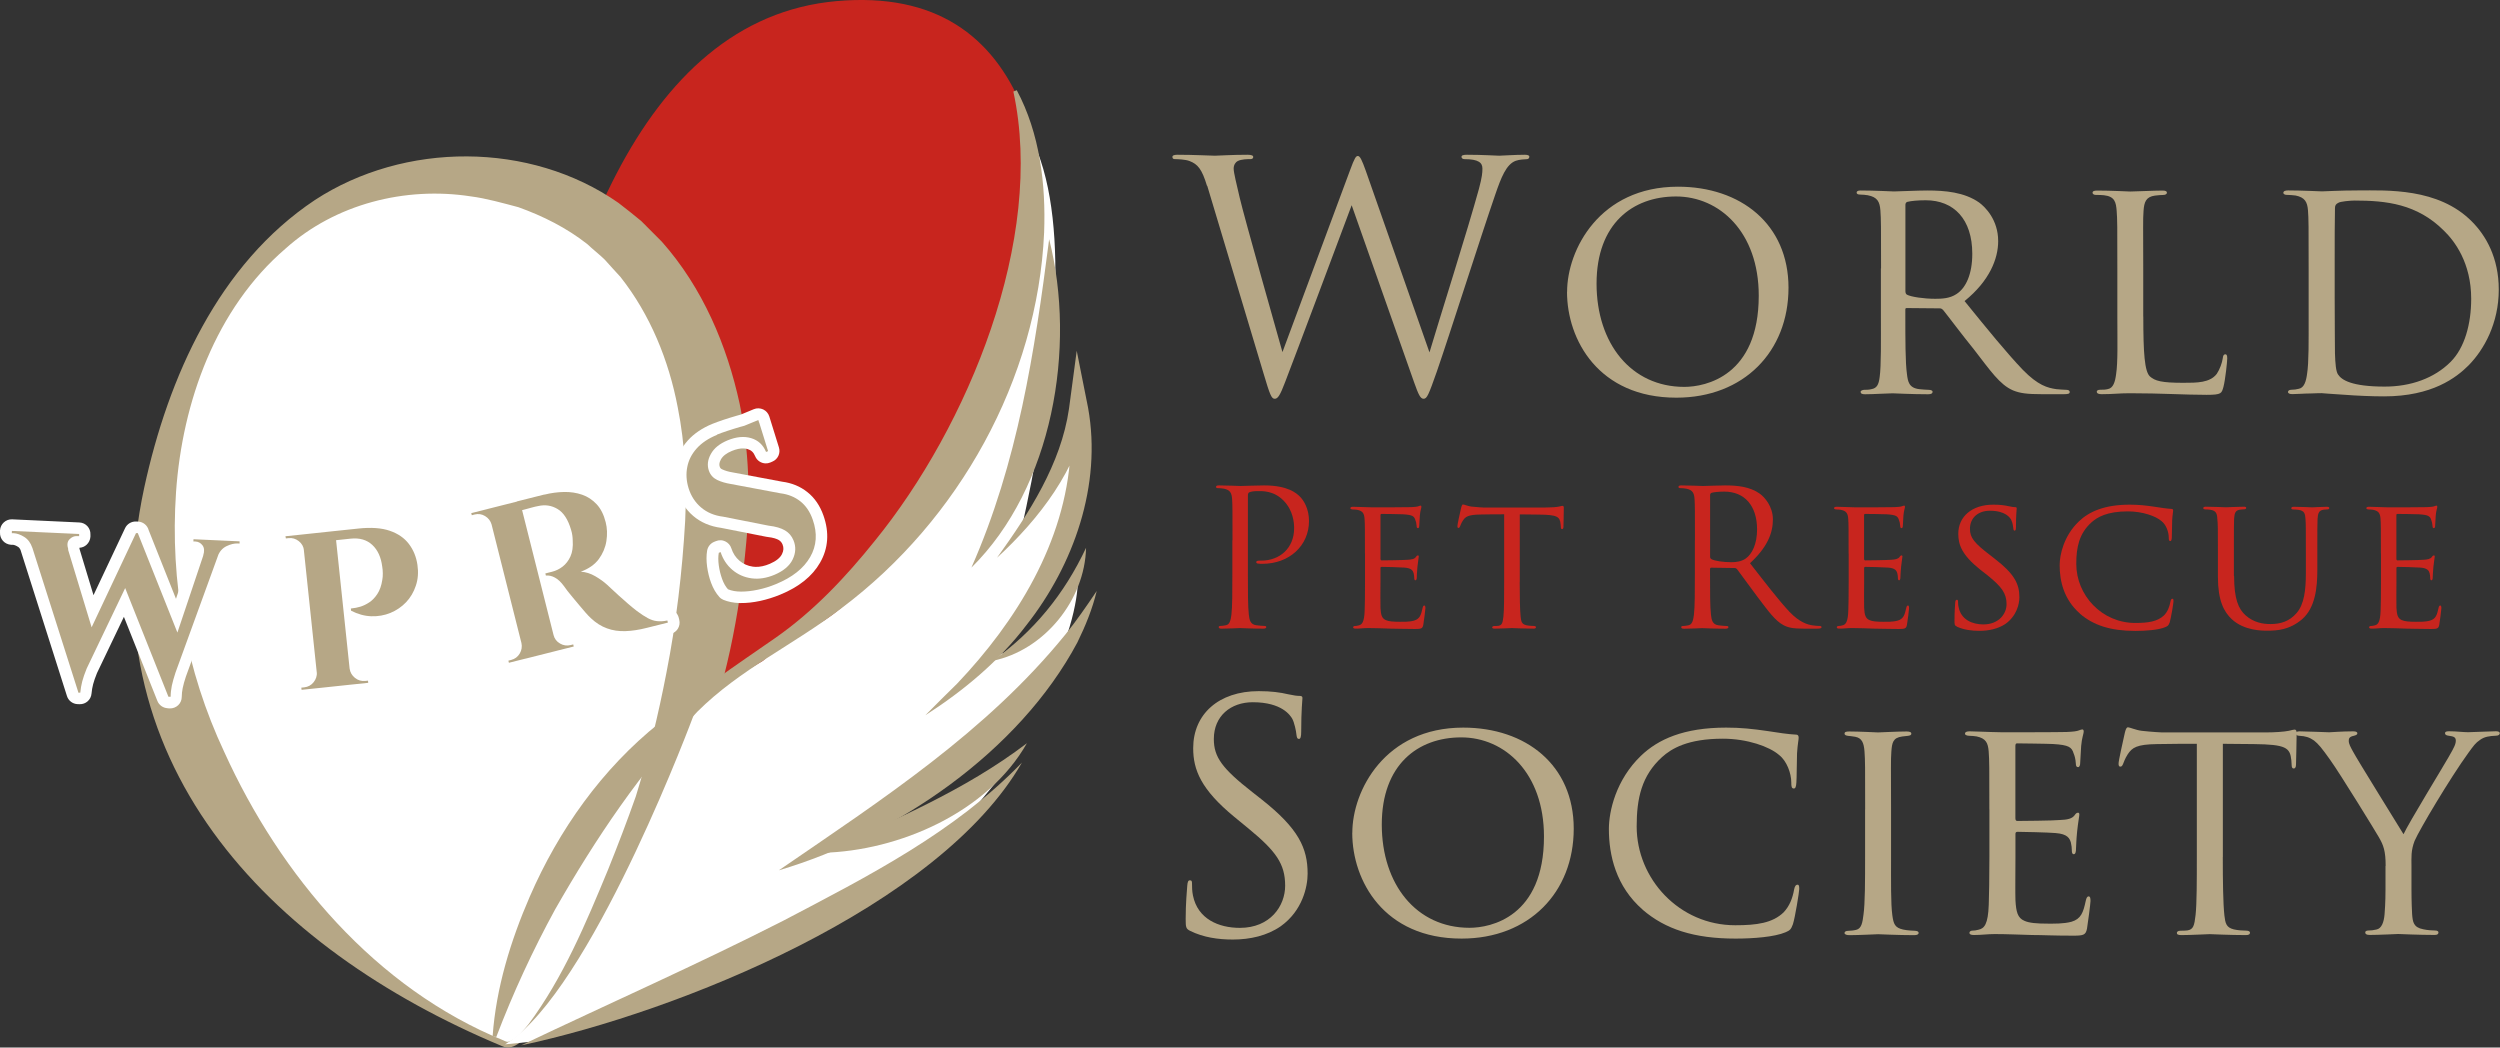 <?xml version="1.0" encoding="UTF-8"?>
<svg id="_レイヤー_2" data-name="レイヤー_2" xmlns="http://www.w3.org/2000/svg" viewBox="0 0 342.8 143.64">
  <rect x="0" y="0" width="342.8" height="143.64" fill="#333333" stroke="none"/>
  <defs>
    <style>
      .cls-1 {
        fill: #b6a786;
      }

      .cls-2 {
        fill: #fff;
      }

      .cls-3 {
        fill: #c8251e;
      }
    </style>
  </defs>
  <g id="_レイヤー_1-2" data-name="レイヤー_1">
    <g>
      <g>
        <path class="cls-3" d="M68.64,138.83S60.19,4.96,114.73.15c54.54-4.81,15.74,106.65,15.74,106.65l-61.83,32.03Z"/>
        <g>
          <path class="cls-2" d="M68.98,143.08c-20.96-8.71-38.56-26.27-45.2-47.98-8.99-29.41,6.06-76.32,43.99-70.55,23.09,3.51,31.77,26.43,30.46,47.17-.83,13.12-3.37,25.85-8.3,38.07-1.44,3.56-16.58,35.09-20.66,33.41-.1-.04-.19-.08-.29-.12Z"/>
          <path class="cls-1" d="M68.83,143.44c-32.21-13.45-57.08-39.28-49.05-76.59,3.29-15.13,10.17-30.62,23.41-39.43,12.25-7.99,29.47-8.07,41.6.39.8.59,2.41,1.9,3.14,2.5.56.58,2.24,2.23,2.83,2.84,5.59,6.31,8.92,14.2,10.66,22.21,1.27,6.24,1.51,12.77.9,19.1-.9,9.86-2.85,19.74-6.5,28.98-3.5,9.2-9.2,17.38-14.34,25.66-2.68,4.05-5.2,8.2-8.32,11.94-1.08,1.13-2.56,3.23-4.33,2.4h0ZM69.13,142.71l.28.11c.19.07.35.02.57-.06.99-.49,1.75-1.42,2.47-2.29,4.77-6.4,7.89-13.88,10.93-21.23,1.34-3.33,2.62-6.68,3.8-10.03,1.73-5.56,3.1-11.25,4.2-16.96,1.35-6.85,2.17-13.82,2.57-20.81.24-5.18,0-10.5-1.02-15.59-1.22-6.43-3.77-12.7-7.84-17.86-.45-.46-1.72-1.91-2.16-2.38-.56-.57-1.82-1.57-2.39-2.13-2.82-2.22-6.08-3.86-9.46-5.07-2.01-.53-4.44-1.22-6.51-1.48-8.99-1.39-18.6,1.03-25.43,7.17-9.57,8.22-14.14,21.05-15,33.36-.85,12.33,1.39,24.54,6.61,35.65,7.69,16.94,20.75,32.43,38.38,39.59h0Z"/>
        </g>
        <g>
          <path class="cls-2" d="M95.1,98.1s-12.98,35.01-24.43,44.11c-.47.38-.94.71-1.41.99l3.76-.38,38.98-16.69-6.21-5.48,26.24-18.68s19.97-59.41,9.8-82.19c0,0-.15,39.46-24.45,61.71-5.26,5.21-8.82,5.49-8.82,5.49l-3.94,3.63-7.59,4.4-1.94,3.09Z"/>
          <polygon class="cls-2" points="110.19 115.94 116.7 115.94 123.69 113.26 131.2 109.9 138.01 105.5 131.2 113.76 122 120.33 111.13 125.79 105.12 122.78 104.63 118.6 110.19 115.94"/>
          <path class="cls-2" d="M123.46,93.25l10.16-2.19,5.77-2.19,4.65-4.3,3.72-6.37s.56,3.51-1.88,10.1-17.85,16.46-17.85,16.46l-4.57-11.52Z"/>
          <polygon class="cls-2" points="135.16 77.83 140.1 72.43 144.73 65.29 147.72 61.14 144.73 77.28 138.01 87.41 133.2 90.26 135.16 77.83"/>
        </g>
        <g>
          <path class="cls-1" d="M67.55,142.08c.47-6.6,2.47-13.09,5.09-19.13,3.98-9.16,9.92-17.54,17.76-23.8,4.95-4.2,10.55-7.96,15.89-11.66,5.27-3.67,9.7-8.38,13.69-13.36,12.7-15.62,23.38-41.32,18.97-61.58,0,0,.47-.18.47-.18,3.16,5.91,4,12.88,3.75,19.52-.89,20.11-11.73,39.46-27.74,51.47-6.45,4.97-14.02,8.43-19.82,14.24-7.69,8.07-13.96,17.41-19.48,27.08-3.06,5.6-5.76,11.42-8.08,17.51l-.49-.09h0Z"/>
          <path class="cls-1" d="M143.86,32.8c3.76,14.84.49,34.02-10.66,45.03,6.35-14.38,8.67-29.54,10.66-45.03h0Z"/>
          <path class="cls-1" d="M136.71,76.48c4.4-6.13,8.77-12.85,9.87-20.43,0,0,1.06-7.95,1.06-7.95l1.56,7.83c1.91,10.59-1.97,21.55-8.46,29.79-3.77,4.97-8.64,9.01-13.86,12.36,1.44-1.48,2.91-2.9,4.35-4.33,8.16-8.58,14.83-19.41,15.55-31.48.1-1.87.1-3.95-.18-5.76,0,0,2.62-.11,2.62-.11-1.51,7.97-6.67,14.7-12.5,20.07h0Z"/>
          <path class="cls-1" d="M148.92,75.12c-.16,7.16-5.75,14.05-12.8,15.49,5.67-4.06,9.8-9.12,12.8-15.49h0Z"/>
          <path class="cls-1" d="M106.82,119.32c14.18-9.73,28.4-18.95,39.25-32.3,1.53-1.89,2.91-3.9,4.31-5.98-.58,2.44-1.54,4.78-2.65,7.05-8.03,15.05-24.8,26.45-40.91,31.24h0Z"/>
          <path class="cls-1" d="M112.72,116.94c9.77-4.47,19.48-8.48,28.09-15.03-5.37,9.46-17.51,14.78-28.09,15.03h0Z"/>
          <path class="cls-1" d="M71.46,143.34c12.01-5.73,24.11-11.06,35.92-17.08,11.62-6.09,23.55-12.15,32.75-21.7-11.36,19.8-47,34.17-68.67,38.78h0Z"/>
        </g>
      </g>
      <g>
        <path class="cls-3" d="M169,74.1c0-4.05,0-4.78-.05-5.61-.05-.88-.26-1.3-1.12-1.48-.21-.05-.65-.08-.88-.08-.1,0-.21-.05-.21-.16,0-.16.13-.21.42-.21,1.17,0,2.73.08,2.93.08.57,0,2.08-.08,3.27-.08,3.25,0,4.42,1.09,4.83,1.48.57.54,1.3,1.71,1.3,3.4,0,3.38-2.7,5.87-6.39,5.87-.13,0-.42,0-.55-.03-.13,0-.29-.05-.29-.18,0-.21.16-.23.7-.23,2.52,0,4.49-1.71,4.49-4.44,0-.65-.08-2.39-1.45-3.79s-2.96-1.3-3.56-1.3c-.44,0-.88.05-1.12.16-.16.05-.21.23-.21.49v10.67c0,2.49,0,4.54.13,5.64.08.75.23,1.32,1.01,1.43.36.05.94.1,1.17.1.16,0,.21.08.21.16,0,.13-.13.21-.42.21-1.43,0-3.06-.08-3.19-.08-.08,0-1.71.08-2.49.08-.29,0-.42-.05-.42-.21,0-.08.05-.16.21-.16.23,0,.55-.05.78-.1.52-.1.65-.68.75-1.43.13-1.09.13-3.14.13-5.64v-4.57Z"/>
        <path class="cls-3" d="M187.16,75.89c0-3.4,0-4.03-.05-4.73-.05-.73-.23-1.09-.99-1.25-.16-.03-.42-.05-.62-.05-.18,0-.34-.08-.34-.16,0-.16.13-.21.39-.21.52,0,1.22.05,2.68.08.13,0,4.75,0,5.27-.03.52-.03.81-.05,1.01-.13.16-.05.18-.08.29-.08.05,0,.1.05.1.18,0,.16-.16.52-.21,1.17-.03.44-.05.86-.08,1.35,0,.23-.05.39-.18.39s-.18-.1-.18-.29c-.03-.39-.1-.65-.18-.83-.16-.52-.39-.7-1.69-.78-.34-.03-2.91-.05-2.96-.05-.08,0-.13.05-.13.21v5.9c0,.16.03.26.16.26.31,0,2.96-.03,3.51-.08.6-.03.99-.1,1.19-.39.1-.16.18-.21.29-.21.05,0,.1.03.1.16s-.1.62-.18,1.38c-.08.73-.08,1.25-.1,1.58-.03.21-.08.29-.18.29-.13,0-.16-.16-.16-.34,0-.16-.03-.42-.08-.62-.1-.34-.26-.7-1.25-.78-.6-.05-2.7-.1-3.12-.1-.16,0-.18.08-.18.18v1.9c0,.81-.03,3.09,0,3.53.05.96.18,1.45.73,1.69.39.18,1.01.23,1.9.23.49,0,1.32.03,1.97-.16.78-.23.96-.75,1.17-1.71.05-.26.13-.36.23-.36.16,0,.16.23.16.39,0,.18-.21,1.82-.29,2.26-.1.52-.29.57-1.14.57-1.71,0-2.44-.05-3.35-.05-.91-.03-2.1-.08-3.06-.08-.6,0-1.09.08-1.71.08-.23,0-.36-.05-.36-.18,0-.1.1-.18.23-.18.16,0,.34-.03.52-.08.47-.1.78-.44.83-2.05.03-.88.05-1.95.05-3.92v-3.9Z"/>
        <path class="cls-3" d="M208.38,79.79c0,2,.03,3.84.13,4.8.08.62.13.99.78,1.14.31.08.81.1,1.01.1s.31.08.31.16c0,.13-.08.21-.34.21-1.32,0-2.86-.08-2.96-.08s-1.64.08-2.31.08c-.29,0-.39-.05-.39-.18,0-.08.08-.18.29-.18s.36,0,.57-.03c.49-.08.57-.39.68-1.27.1-.94.1-2.81.1-4.75v-9.27c-.86,0-2.23,0-3.27.03-1.66.03-2.03.29-2.39.83-.23.36-.34.67-.39.8-.08.18-.13.21-.23.21s-.13-.1-.13-.23c-.03-.16.36-1.87.52-2.57.08-.31.16-.42.23-.42.18,0,.68.23,1.14.29.91.1,1.64.13,1.66.13h8.52c.73,0,1.51-.05,1.87-.13.34-.08.42-.1.49-.1.1,0,.16.13.16.23,0,.73-.05,2.44-.05,2.65,0,.23-.1.31-.18.31-.13,0-.18-.1-.18-.31,0-.08,0-.1-.03-.36-.1-1.04-.44-1.3-3.06-1.32-.99,0-1.79-.03-2.54-.03v9.27Z"/>
        <path class="cls-3" d="M232.41,74.1c0-4.05,0-4.78-.05-5.61-.05-.88-.26-1.3-1.12-1.48-.21-.05-.65-.08-.88-.08-.1,0-.21-.05-.21-.16,0-.16.13-.21.42-.21,1.17,0,2.8.08,2.93.08.29,0,2.26-.08,3.06-.08,1.64,0,3.38.16,4.75,1.14.65.47,1.79,1.74,1.79,3.53,0,1.92-.8,3.84-3.14,6,2.13,2.73,3.9,5.04,5.4,6.65,1.4,1.48,2.52,1.77,3.17,1.87.49.08.86.08,1.01.08.13,0,.23.08.23.16,0,.16-.16.21-.62.21h-1.84c-1.45,0-2.1-.13-2.78-.49-1.12-.6-2.03-1.87-3.51-3.82-1.09-1.43-2.31-3.17-2.83-3.84-.1-.1-.18-.16-.34-.16l-3.19-.05c-.13,0-.18.08-.18.21v.62c0,2.49,0,4.54.13,5.64.08.75.23,1.32,1.01,1.43.36.05.94.1,1.17.1.16,0,.21.08.21.16,0,.13-.13.21-.42.21-1.43,0-3.06-.08-3.19-.08-.03,0-1.66.08-2.44.08-.29,0-.42-.05-.42-.21,0-.08.05-.16.21-.16.23,0,.54-.05.78-.1.52-.1.65-.68.75-1.43.13-1.09.13-3.14.13-5.64v-4.57ZM234.49,76.36c0,.13.05.23.18.31.39.23,1.58.42,2.73.42.62,0,1.35-.08,1.95-.49.91-.62,1.58-2.03,1.58-4,0-3.25-1.71-5.19-4.49-5.19-.78,0-1.48.08-1.74.16-.13.05-.21.16-.21.31v8.49Z"/>
        <path class="cls-3" d="M253.48,75.89c0-3.4,0-4.03-.05-4.73-.05-.73-.23-1.09-.99-1.25-.16-.03-.42-.05-.62-.05-.18,0-.34-.08-.34-.16,0-.16.13-.21.39-.21.52,0,1.22.05,2.67.08.13,0,4.75,0,5.27-.03.52-.03.8-.05,1.01-.13.16-.05.18-.08.29-.08.05,0,.1.05.1.18,0,.16-.16.52-.21,1.17-.03.44-.05.86-.08,1.35,0,.23-.05.39-.18.39s-.18-.1-.18-.29c-.03-.39-.1-.65-.18-.83-.16-.52-.39-.7-1.69-.78-.34-.03-2.91-.05-2.96-.05-.08,0-.13.05-.13.21v5.9c0,.16.03.26.16.26.31,0,2.96-.03,3.51-.08.6-.03.99-.1,1.2-.39.1-.16.18-.21.29-.21.05,0,.1.03.1.16s-.1.62-.18,1.38c-.08.73-.08,1.25-.1,1.58-.03.21-.08.29-.18.29-.13,0-.16-.16-.16-.34,0-.16-.03-.42-.08-.62-.1-.34-.26-.7-1.25-.78-.6-.05-2.7-.1-3.12-.1-.16,0-.18.08-.18.18v1.9c0,.81-.03,3.09,0,3.53.05.96.18,1.45.73,1.69.39.18,1.01.23,1.9.23.49,0,1.32.03,1.97-.16.78-.23.96-.75,1.17-1.71.05-.26.13-.36.23-.36.16,0,.16.23.16.39,0,.18-.21,1.82-.29,2.26-.1.52-.29.57-1.14.57-1.71,0-2.44-.05-3.35-.05-.91-.03-2.1-.08-3.06-.08-.6,0-1.09.08-1.71.08-.23,0-.36-.05-.36-.18,0-.1.1-.18.23-.18.16,0,.34-.03.52-.08.47-.1.78-.44.83-2.05.03-.88.05-1.95.05-3.92v-3.9Z"/>
        <path class="cls-3" d="M268.34,85.92c-.34-.16-.34-.26-.34-.88,0-1.19.08-2.08.1-2.44.03-.23.08-.36.21-.36s.18.08.18.26c0,.16,0,.47.08.78.34,1.69,1.87,2.34,3.38,2.34,2.16,0,3.19-1.48,3.19-2.78,0-1.48-.68-2.39-2.57-3.92l-1.04-.81c-2.49-2-3.01-3.38-3.01-4.91,0-2.39,1.9-4,4.8-4,.91,0,1.53.08,2.1.21.49.1.7.13.88.13s.23.05.23.16-.1,1.01-.1,2.52c0,.39-.05.54-.18.54s-.16-.1-.18-.29c-.03-.23-.08-.78-.31-1.22-.13-.23-.73-1.22-2.91-1.22-1.56,0-2.73.93-2.73,2.49,0,1.22.62,1.97,2.78,3.61l.6.47c2.7,2.08,3.4,3.45,3.4,5.3,0,.94-.39,2.6-1.97,3.69-1.01.65-2.26.91-3.51.91-1.09,0-2.1-.13-3.09-.57Z"/>
        <path class="cls-3" d="M285.2,84.13c-2.21-1.92-2.78-4.47-2.78-6.62,0-1.45.57-4.03,2.62-6,1.4-1.35,3.51-2.31,6.99-2.31,1.2,0,2.16.1,3.43.29.83.13,1.66.26,2.29.29.21,0,.23.13.23.26,0,.21-.08.44-.13,1.27-.03.73-.03,2.08-.05,2.39-.03.36-.08.49-.21.49-.18,0-.21-.16-.21-.49,0-.75-.36-1.77-1.01-2.26-.78-.68-2.6-1.32-4.6-1.32-2.88,0-4.21.81-4.99,1.51-1.69,1.53-2.08,3.4-2.08,5.69,0,4.31,3.51,8.1,8.08,8.1,1.77,0,3.06-.18,3.97-1.06.47-.49.73-1.14.86-1.87.05-.26.13-.39.29-.39.13,0,.13.18.13.36,0,.21-.34,2.31-.52,2.88-.16.42-.23.49-.6.65-.91.39-2.65.52-4.1.52-3.43,0-5.77-.78-7.61-2.36Z"/>
        <path class="cls-3" d="M306.34,78.98c0,3.17.6,4.52,1.58,5.4,1.12.99,2.36,1.19,3.43,1.19,1.35,0,2.57-.36,3.56-1.51,1.04-1.19,1.27-3.17,1.27-5.43v-2.75c0-3.4,0-4-.05-4.7-.05-.75-.13-1.14-.96-1.27-.18-.03-.49-.05-.73-.05-.16,0-.26-.08-.26-.16,0-.16.13-.21.36-.21,1.12,0,2.42.08,2.52.08.13,0,1.25-.08,1.97-.08.26,0,.36.05.36.18,0,.1-.1.18-.26.18s-.21,0-.47.03c-.73.08-.83.55-.88,1.3-.03.7-.03,1.3-.03,4.7v2.31c0,2.34-.26,5.14-2.1,6.73-1.69,1.43-3.35,1.56-4.75,1.56-.73,0-3.17,0-4.86-1.56-1.12-1.04-1.92-2.6-1.92-5.82v-3.22c0-3.43,0-4.03-.08-4.73-.03-.7-.16-1.14-.96-1.25-.16-.03-.47-.05-.68-.05-.18,0-.29-.08-.29-.16,0-.16.1-.21.39-.21,1.12,0,2.52.08,2.7.08.21,0,1.74-.08,2.44-.08.29,0,.36.05.36.18s-.18.18-.31.18c-.16,0-.36.03-.57.05-.62.08-.73.52-.78,1.25-.03.7-.03,1.3-.03,4.73v3.09Z"/>
        <path class="cls-3" d="M326.47,75.89c0-3.4,0-4.03-.05-4.73-.05-.73-.23-1.09-.99-1.25-.16-.03-.42-.05-.62-.05-.18,0-.34-.08-.34-.16,0-.16.13-.21.39-.21.52,0,1.22.05,2.67.08.13,0,4.75,0,5.27-.03.52-.03.8-.05,1.01-.13.16-.05.18-.08.29-.08.05,0,.1.05.1.18,0,.16-.16.52-.21,1.17-.03.44-.05.86-.08,1.35,0,.23-.05.39-.18.39s-.18-.1-.18-.29c-.03-.39-.1-.65-.18-.83-.16-.52-.39-.7-1.69-.78-.34-.03-2.91-.05-2.96-.05-.08,0-.13.05-.13.21v5.9c0,.16.03.26.16.26.31,0,2.96-.03,3.51-.08.6-.03.99-.1,1.2-.39.1-.16.18-.21.29-.21.05,0,.1.03.1.16s-.1.62-.18,1.38c-.08.73-.08,1.25-.1,1.58-.03.21-.08.29-.18.29-.13,0-.16-.16-.16-.34,0-.16-.03-.42-.08-.62-.1-.34-.26-.7-1.25-.78-.6-.05-2.7-.1-3.12-.1-.16,0-.18.08-.18.18v1.9c0,.81-.03,3.09,0,3.53.05.96.18,1.45.73,1.69.39.18,1.01.23,1.9.23.49,0,1.32.03,1.97-.16.78-.23.96-.75,1.17-1.71.05-.26.13-.36.23-.36.16,0,.16.23.16.39,0,.18-.21,1.82-.29,2.26-.1.52-.29.57-1.14.57-1.71,0-2.44-.05-3.35-.05-.91-.03-2.1-.08-3.06-.08-.6,0-1.09.08-1.71.08-.23,0-.36-.05-.36-.18,0-.1.1-.18.23-.18.16,0,.34-.03.52-.08.47-.1.78-.44.83-2.05.03-.88.05-1.95.05-3.92v-3.9Z"/>
      </g>
      <g>
        <path class="cls-1" d="M165.5,25.47c-.7-2.3-1.26-2.95-2.39-3.39-.56-.22-1.65-.26-1.96-.26-.22,0-.39-.04-.39-.3,0-.22.26-.3.7-.3,2.26,0,4.65.13,5.13.13.39,0,2.3-.13,4.47-.13.61,0,.78.13.78.3,0,.26-.22.3-.43.3-.35,0-1.17,0-1.69.26-.26.13-.56.48-.56,1.04s.39,2.09.83,4c.65,2.78,5.17,18.72,5.86,21.16l9.25-24.89c.65-1.78.83-2,1.09-2,.3,0,.56.56,1.09,2.04l8.73,24.89c1.26-4.26,5.26-16.86,6.78-22.42.43-1.61.48-2.22.48-2.78,0-.78-.48-1.3-2.48-1.3-.22,0-.39-.13-.39-.3,0-.22.22-.3.74-.3,2.22,0,4.04.13,4.43.13.3,0,2.17-.13,3.52-.13.39,0,.61.09.61.26,0,.22-.13.35-.39.35-.17,0-1,.04-1.48.22-1.3.48-2,2.3-2.82,4.69-1.91,5.52-6.3,19.33-7.99,24.2-1.13,3.21-1.35,3.74-1.82,3.74-.43,0-.7-.56-1.3-2.26l-8.56-24.28c-1.61,4.3-7.56,20.2-9.12,24.24-.69,1.82-1,2.3-1.43,2.3s-.65-.48-1.52-3.43l-7.73-25.76Z"/>
        <path class="cls-1" d="M214.88,40.02c0-5.78,4.47-14.42,15.2-14.42,8.6,0,15.16,5.13,15.16,13.86s-6.12,15.07-15.38,15.07c-10.64,0-14.99-7.91-14.99-14.51ZM241.16,40.54c0-8.73-5.39-13.6-11.34-13.6s-10.9,3.74-10.9,11.95,4.74,14.16,12.03,14.16c2.91,0,10.21-1.48,10.21-12.51Z"/>
        <path class="cls-1" d="M257.93,36.8c0-5.73,0-6.78-.09-7.95s-.39-1.82-1.74-2.08c-.26-.04-.7-.09-1.04-.09-.3,0-.48-.09-.48-.26s.13-.3.52-.3c1.87,0,4.52.13,4.6.13.39,0,3.35-.13,4.56-.13,2.43,0,5.08.22,7.12,1.65.83.61,2.61,2.35,2.61,5.3,0,2.39-1.17,5.43-4.61,8.21,3.17,3.91,5.78,7.12,7.99,9.43,2.08,2.13,3.39,2.48,4.6,2.65.3.04,1.22.09,1.35.09.35,0,.48.13.48.3,0,.22-.17.3-.78.3h-3.04c-2.04,0-3-.13-3.95-.52-1.83-.78-3.13-2.74-5.39-5.65-1.69-2.08-3.43-4.43-4.17-5.34-.17-.17-.26-.26-.52-.26l-4.47-.04c-.17,0-.22.04-.22.22v.61c0,3.48,0,6.65.22,8.21.13,1.04.26,1.91,1.69,2.08.43.04.91.09,1.26.09.39,0,.57.13.57.26,0,.22-.17.35-.61.35-2.26,0-4.69-.13-4.87-.13-.69,0-2.61.13-3.78.13-.43,0-.61-.09-.61-.35,0-.13.26-.26.52-.26.3,0,.61,0,.96-.09.74-.13,1-.61,1.13-1.65.22-1.56.17-5.13.17-8.38v-6.52ZM261.27,39.89c0,.22.04.43.22.52.57.3,2.3.56,3.87.56.91,0,2-.04,2.91-.65,1.3-.83,2.17-2.74,2.17-5.52,0-4.74-2.52-7.34-6.39-7.34-1.09,0-2,.09-2.52.22-.13.04-.26.17-.26.39v11.82Z"/>
        <path class="cls-1" d="M293.89,43.41c0,5,.17,7.52.91,8.21.7.61,1.56.87,4.56.87,1.91,0,3.65,0,4.6-1.22.43-.65.74-1.52.83-2.17.04-.35.13-.52.35-.52.17,0,.26.13.26.56s-.26,2.91-.52,3.91c-.26.87-.22,1.09-2.3,1.09-2.95,0-6.21-.22-10.56-.22-1.43,0-2.3.13-3.82.13-.43,0-.69-.09-.69-.35,0-.13.13-.26.48-.26s.7,0,1.04-.09c.74-.13,1-1,1.13-2.04.26-1.65.17-4.65.17-7.99v-6.52c0-5.73,0-6.69-.09-7.86-.09-1.22-.26-2-1.74-2.17-.26-.04-.74-.04-1.09-.04-.3,0-.48-.13-.48-.3,0-.22.22-.3.65-.3,1.82,0,4.43.13,4.52.13.61,0,3.26-.13,4.47-.13.43,0,.56.13.56.3s-.22.3-.48.3c-.3,0-.74.04-1.17.09-1.22.17-1.48.87-1.56,2.13-.09,1.17-.04,2.13-.04,7.86v6.6Z"/>
        <path class="cls-1" d="M316.56,36.8c0-5.73,0-6.82-.09-7.95-.09-1.17-.43-1.78-1.69-2.04-.26-.04-.91-.09-1.26-.09-.22,0-.43-.13-.43-.26,0-.26.26-.35.65-.35,1.78,0,4.52.13,4.65.13.3,0,2.56-.13,5-.13,3.82,0,10.95-.39,15.55,4.26,1.91,1.91,3.69,4.95,3.69,9.34,0,4.6-2,8.21-4.13,10.38-1.69,1.69-5,4.26-11.6,4.26-1.65,0-3.78-.09-5.43-.22-1.65-.09-3-.22-3.13-.22-.09,0-.65,0-1.48.04-.83,0-1.87.09-2.52.09-.39,0-.61-.09-.61-.3,0-.13.13-.3.48-.3s.65-.04,1-.13c.74-.13,1-1.04,1.13-2,.26-1.61.22-4.56.22-8.08v-6.43ZM320.13,40.5c0,3.91.04,7.3.04,7.95.04,1.35.13,2.52.43,2.91.48.74,1.87,1.65,6.39,1.65,3.56,0,6.78-1.13,9.04-3.39,1.91-1.91,2.82-5.17,2.82-8.65,0-4.91-2.26-7.91-3.74-9.34-3.69-3.69-7.95-4.13-12.25-4.13-.61,0-1.95.13-2.21.3-.35.17-.48.35-.48.74-.04,1.26-.04,4.95-.04,7.56v4.39Z"/>
      </g>
      <g>
        <path class="cls-1" d="M163.23,127.66c-.61-.3-.65-.48-.65-1.65,0-2.17.17-3.91.22-4.6.04-.48.13-.7.35-.7.26,0,.3.13.3.48,0,.39,0,1,.13,1.61.65,3.21,3.52,4.43,6.43,4.43,4.17,0,6.21-3,6.21-5.78,0-3-1.26-4.74-5-7.82l-1.96-1.61c-4.6-3.78-5.65-6.47-5.65-9.43,0-4.65,3.48-7.82,8.99-7.82,1.69,0,2.95.17,4.04.43.83.17,1.17.22,1.52.22s.43.09.43.3-.17,1.65-.17,4.6c0,.69-.09,1-.3,1-.26,0-.3-.22-.35-.56-.04-.52-.3-1.69-.56-2.17-.26-.48-1.43-2.3-5.43-2.3-3,0-5.34,1.87-5.34,5.04,0,2.48,1.13,4.04,5.3,7.3l1.22.96c5.13,4.04,6.34,6.73,6.34,10.21,0,1.78-.7,5.08-3.69,7.21-1.87,1.3-4.21,1.82-6.56,1.82-2.04,0-4.04-.3-5.82-1.17Z"/>
        <path class="cls-1" d="M185.43,114.19c0-5.78,4.47-14.42,15.2-14.42,8.6,0,15.16,5.13,15.16,13.86s-6.12,15.07-15.38,15.07c-10.64,0-14.99-7.91-14.99-14.51ZM211.71,114.71c0-8.73-5.39-13.6-11.34-13.6s-10.9,3.74-10.9,11.95,4.74,14.16,12.03,14.16c2.91,0,10.21-1.48,10.21-12.51Z"/>
        <path class="cls-1" d="M225.26,124.75c-3.69-3.21-4.65-7.47-4.65-11.08,0-2.43.96-6.73,4.39-10.03,2.35-2.26,5.86-3.87,11.69-3.87,2,0,3.61.17,5.73.48,1.39.22,2.78.43,3.82.48.35,0,.39.22.39.43,0,.35-.13.74-.22,2.13-.04,1.22-.04,3.48-.09,4-.04.61-.13.83-.35.83-.3,0-.35-.26-.35-.83,0-1.26-.61-2.95-1.69-3.78-1.3-1.13-4.34-2.22-7.69-2.22-4.82,0-7.04,1.35-8.34,2.52-2.82,2.56-3.48,5.69-3.48,9.51,0,7.21,5.86,13.55,13.51,13.55,2.95,0,5.13-.3,6.65-1.78.78-.83,1.22-1.91,1.43-3.13.09-.43.22-.65.48-.65.22,0,.22.3.22.61,0,.35-.56,3.87-.87,4.82-.26.69-.39.83-1,1.09-1.52.65-4.43.87-6.86.87-5.73,0-9.64-1.3-12.73-3.95Z"/>
        <path class="cls-1" d="M255.75,110.98c0-5.73,0-6.78-.09-7.95s-.35-1.82-1.26-2c-.43-.09-.74-.09-1-.13-.3-.04-.48-.13-.48-.3,0-.22.17-.3.65-.3,1.35,0,3.82.13,3.95.13.17,0,2.69-.13,3.91-.13.43,0,.65.09.65.3,0,.17-.13.26-.48.3-.26.04-.48.04-.78.09-1.26.17-1.39.83-1.48,2.09-.09,1.17-.04,2.17-.04,7.91v6.52c0,3.34-.04,6.39.17,7.95.17,1.26.35,1.74,1.48,2,.57.13,1.48.17,1.65.17.39.04.48.13.48.3s-.17.3-.61.3c-2.22,0-4.74-.13-4.95-.13-.13,0-2.69.13-3.91.13-.39,0-.69-.09-.69-.3,0-.17.17-.3.56-.3.22,0,.7-.04,1.04-.13.74-.17.87-1.04,1-2.08.22-1.56.22-4.65.22-7.91v-6.52Z"/>
        <path class="cls-1" d="M272.78,110.98c0-5.69,0-6.73-.09-7.91-.09-1.22-.39-1.82-1.65-2.09-.26-.04-.7-.09-1.04-.09-.3,0-.56-.13-.56-.26,0-.26.22-.35.65-.35.87,0,2.04.09,4.47.13.22,0,7.95,0,8.82-.04.87-.04,1.35-.09,1.69-.22.26-.09.3-.13.48-.13.09,0,.17.09.17.3,0,.26-.26.87-.35,1.96-.04.74-.09,1.43-.13,2.26,0,.39-.09.65-.3.65s-.3-.17-.3-.48c-.04-.65-.17-1.09-.3-1.39-.26-.87-.65-1.17-2.82-1.3-.56-.04-4.87-.09-4.95-.09-.13,0-.22.09-.22.35v9.86c0,.26.04.43.26.43.52,0,4.95-.04,5.86-.13,1-.04,1.65-.17,2-.65.17-.26.3-.35.48-.35.09,0,.17.04.17.26s-.17,1.04-.3,2.3c-.13,1.22-.13,2.09-.17,2.65-.04.35-.13.48-.3.48-.22,0-.26-.26-.26-.56,0-.26-.04-.69-.13-1.04-.17-.56-.43-1.17-2.09-1.3-1-.09-4.52-.17-5.21-.17-.26,0-.3.13-.3.3v3.17c0,1.35-.04,5.17,0,5.91.09,1.61.3,2.43,1.22,2.82.65.3,1.69.39,3.17.39.83,0,2.21.04,3.3-.26,1.3-.39,1.61-1.26,1.95-2.87.09-.43.22-.61.39-.61.26,0,.26.39.26.65,0,.3-.35,3.04-.48,3.78-.17.87-.48.96-1.91.96-2.87,0-4.08-.09-5.6-.09-1.52-.04-3.52-.13-5.13-.13-1,0-1.82.13-2.87.13-.39,0-.61-.09-.61-.3,0-.17.17-.3.39-.3.26,0,.56-.04.87-.13.78-.17,1.3-.74,1.39-3.43.04-1.48.09-3.26.09-6.56v-6.52Z"/>
        <path class="cls-1" d="M304.79,117.49c0,3.34.04,6.43.22,8.04.13,1.04.22,1.65,1.3,1.91.52.13,1.35.17,1.69.17s.52.13.52.26c0,.22-.13.35-.56.35-2.22,0-4.78-.13-4.95-.13s-2.74.13-3.87.13c-.48,0-.65-.09-.65-.3,0-.13.13-.3.48-.3s.61,0,.96-.04c.83-.13.96-.65,1.13-2.13.17-1.56.17-4.69.17-7.95v-15.51c-1.43,0-3.74,0-5.47.04-2.78.04-3.39.48-4,1.39-.39.61-.56,1.13-.65,1.35-.13.3-.22.35-.39.35s-.22-.17-.22-.39c-.04-.26.61-3.13.87-4.3.13-.52.26-.7.39-.7.3,0,1.13.39,1.91.48,1.52.17,2.74.22,2.78.22h14.25c1.22,0,2.52-.09,3.13-.22.57-.13.7-.17.83-.17.17,0,.26.22.26.39,0,1.22-.09,4.08-.09,4.43,0,.39-.17.52-.3.52-.22,0-.3-.17-.3-.52,0-.13,0-.17-.04-.61-.17-1.74-.74-2.17-5.13-2.22-1.65,0-3-.04-4.26-.04v15.51Z"/>
        <path class="cls-1" d="M327.12,118.75c0-2.09-.3-2.87-.96-4-.26-.48-5.3-8.69-6.65-10.56-1.17-1.65-1.61-2.17-2.21-2.65-.61-.43-1.17-.61-2.04-.65-.26,0-.48-.13-.48-.35,0-.13.17-.26.52-.26.7,0,4,.13,4.08.13.26,0,1.69-.13,3.3-.13.43,0,.56.13.56.26,0,.17-.13.26-.48.35-.61.13-.7.35-.7.69,0,.43.26.87.56,1.43.56,1.09,6.3,10.3,6.95,11.38.69-1.52,5.56-9.47,6.17-10.56.83-1.43,1-1.82,1-2.3,0-.56-.52-.56-1-.65-.35-.04-.48-.17-.48-.35,0-.13.09-.26.52-.26,1.04,0,1.96.13,2.65.13.57,0,3.08-.13,3.82-.13.39,0,.52.13.52.26,0,.22-.22.35-.52.35-.91.04-1.56.13-2.17.56-.65.43-.91.83-1.61,1.78-2.52,3.48-6.73,10.56-7.38,12.08-.52,1.35-.43,2.3-.43,3.43v3.17c0,.3,0,1.91.09,3.48.09,1.04.17,1.78,1.52,2.04.56.13,1.3.17,1.61.17.35,0,.48.13.48.26,0,.22-.13.35-.52.35-2.17,0-4.87-.13-5-.13-.09,0-2.69.13-3.91.13-.43,0-.61-.13-.61-.35,0-.13.13-.26.43-.26.35,0,.74-.04,1.09-.13.74-.13,1.04-1.04,1.13-2.08.13-1.56.13-3.13.13-3.48v-3.17Z"/>
      </g>
      <g>
        <g>
          <path class="cls-2" d="M22.98,97.11c-.62-.03-1.17-.42-1.4-1l-4.59-11.53-3.69,7.71c-.24.59-.42,1.11-.53,1.53-.11.41-.18.84-.22,1.28-.07.85-.79,1.49-1.64,1.46,0,0-.29-.01-.29-.01-.66-.03-1.24-.47-1.44-1.11l-6.37-20.04c-.13-.27-.26-.38-.36-.43-.27-.17-.51-.26-.7-.27h-.24c-.42-.03-.82-.22-1.1-.53-.28-.31-.43-.72-.41-1.15v-.3c.06-.87.79-1.54,1.66-1.51,0,0,9.23.43,9.23.43.88.04,1.55.78,1.51,1.66v.3c-.03.42-.22.82-.53,1.1-.27.25-.61.39-.98.41,0,.05.01.1.01.15l1.92,6.35,4.33-9.19c.27-.57.86-.93,1.49-.91,0,0,.29.01.29.01.7.03,1.29.52,1.46,1.19l3.74,9.4,2.11-6.29c-.37-.05-.71-.23-.96-.5-.28-.31-.43-.72-.41-1.14v-.3c.06-.87.79-1.54,1.66-1.51,0,0,6.33.29,6.33.29.42.02.82.21,1.1.52s.43.72.41,1.14v.3c-.06.87-.79,1.54-1.66,1.51,0,0-.26-.01-.26-.01-.19,0-.47.07-.77.22-.11.05-.23.14-.35.38l-5.84,16.05c-.2.59-.35,1.14-.44,1.58-.08.4-.13.81-.13,1.21,0,.43-.18.85-.49,1.14-.31.29-.72.45-1.15.44,0,0-.32-.02-.32-.02Z"/>
          <path class="cls-2" d="M9.33,75.33l-4.93-.23c-.23-.68-.6-1.17-1.11-1.49-.51-.32-1-.48-1.46-.51h-.24s.01-.31.01-.31l9.22.42v.3s-.29-.01-.29-.01c-.38-.02-.73.13-1.03.44-.31.31-.36.77-.17,1.39ZM3.74,73.08l4.93.23,4.21,13.88-2.17,7.77-6.96-21.88ZM18.88,73.11l.41,3.02-7.44,15.53c-.27.67-.48,1.26-.61,1.76-.13.5-.22,1.02-.27,1.56h-.27s-.68-3.65-.68-3.65l8.59-18.23h.27ZM18.88,73.14l5.97,14.99-1.79,7.4-6.54-16.44,2.36-5.95ZM30.54,74.31l-6.52,17.9c-.23.7-.4,1.3-.51,1.81-.1.51-.16,1.02-.16,1.52h-.3s-.71-3.04-.71-3.04l6.14-18.28,2.05.09ZM27.82,76.18c.19-.6.16-1.06-.09-1.4-.25-.33-.57-.51-.98-.53h-.27s.01-.31.01-.31l6.31.29v.3s-.26-.01-.26-.01c-.46-.02-.97.1-1.53.37-.56.27-.96.73-1.21,1.38l-2-.09Z"/>
          <path class="cls-2" d="M41.29,96.17c-.78-.03-1.44-.62-1.52-1.42l-.03-.3c-.05-.42.08-.84.35-1.17.27-.33.65-.54,1.07-.58l.4-.04c.09,0,.13-.03.2-.11.08-.1.11-.17.1-.3l-1.75-16.61c0-.08-.02-.12-.12-.2-.1-.08-.15-.08-.2-.08l-.23-1.58.13,1.58-.26.03c-.08,0-.15.01-.23,0-.73-.03-1.42-.54-1.57-1.26l-.06-.3c-.09-.44,0-.9.27-1.26.26-.36.67-.59,1.12-.64l10.05-1.06c.78-.08,1.52-.11,2.2-.09,1.02.04,1.95.2,2.76.47,1.42.49,2.56,1.28,3.37,2.35.79,1.03,1.28,2.24,1.48,3.61.18,1.25.09,2.46-.28,3.57-.36,1.1-.94,2.07-1.7,2.87-.75.79-1.66,1.41-2.69,1.83-1.03.42-2.13.62-3.28.58-.66-.02-1.31-.13-1.95-.33l.61,5.76s.05.11.14.19c.09.07.13.07.17.07l.5-.05c.06,0,.12,0,.18,0,.78.03,1.44.62,1.52,1.42l.03.3c.05.42-.08.84-.34,1.17-.26.33-.65.54-1.07.58l-9.15.97c-.08,0-.15.01-.22,0ZM48.5,81.78c.17-.03.32-.07.46-.11.25-.08.51-.21.8-.4.23-.15.45-.38.66-.7.2-.31.35-.74.43-1.29.04-.22.06-.41.05-.64,0-.25-.02-.47-.06-.66-.12-.99-.41-1.65-.88-2.09-.32-.3-.71-.44-1.22-.46-.16,0-.32,0-.49.02l-.41.04.66,6.29Z"/>
          <path class="cls-2" d="M41.76,75.47h-.09c-.05-.51-.29-.94-.71-1.27-.42-.33-.89-.47-1.41-.41-.02,0-.08,0-.18.02-.1.01-.16.02-.18.02l-.06-.3,2.41-.25.23,2.2ZM45.95,72.81l2.22,21.06-4.51.48-2.22-21.06,4.51-.48ZM43.52,92.14l.23,2.2-2.41.25-.03-.3s.09,0,.2-.02.18-.02.2-.02c.52-.06.95-.29,1.28-.7.33-.41.48-.88.45-1.4h.09ZM49.17,72.47c1.73-.18,3.15-.08,4.28.31,1.13.39,2,.99,2.62,1.81.62.82,1.01,1.77,1.17,2.87.15,1.02.08,1.97-.22,2.85-.29.88-.74,1.64-1.34,2.27-.6.63-1.32,1.12-2.14,1.46-.83.34-1.7.49-2.63.46-.93-.03-1.85-.29-2.77-.76l-.03-.3c.5-.05.94-.14,1.33-.26.38-.12.78-.31,1.19-.58.41-.27.78-.65,1.11-1.15s.56-1.14.68-1.93c.05-.27.08-.57.07-.9,0-.33-.03-.64-.08-.92-.16-1.28-.61-2.27-1.36-2.97s-1.74-.99-2.97-.86l-2.07.22c-.15-.41-.29-.82-.43-1.23l3.61-.38ZM47.85,91.68h.09c.07.51.32.93.73,1.27.41.33.88.47,1.4.42.02,0,.09,0,.2-.02.11-.01.17-.02.2-.02l.03.3-2.41.25-.23-2.2Z"/>
          <path class="cls-2" d="M69.72,92.47c-.69-.02-1.31-.5-1.48-1.2l-.07-.29c-.21-.84.29-1.7,1.12-1.92,0,0,.45-.11.47-.12.03,0,.08-.04.14-.13.06-.11.08-.18.05-.3l-4.08-16.2c-.02-.06-.07-.12-.18-.18-.08-.05-.12-.05-.14-.05-.03,0-.06,0-.1.01l-.42.11c-.14.03-.27.04-.4.04-.69-.02-1.3-.5-1.48-1.2l-.07-.29c-.1-.41-.04-.84.17-1.2.22-.36.57-.62.98-.73l10.06-2.53c.99-.25,2.01-.39,3.01-.41.18,0,.35,0,.52,0,.88.03,1.73.19,2.51.46,1,.35,1.89.93,2.63,1.72.75.8,1.3,1.87,1.63,3.16.26,1.02.3,2.1.13,3.2-.18,1.15-.63,2.22-1.34,3.18-.11.15-.22.28-.34.42.49.32.93.67,1.32,1.02.05.04.09.09.13.14,0,0,0,0,0,0,0,0,.14.12.34.31l1.05.96c.41.37.83.75,1.26,1.12.43.37.82.69,1.17.96.47.35.91.64,1.27.83.25.14.49.22.71.24.05,0,.1,0,.15.01.22,0,.48-.02.76-.08.13-.03.26-.04.39-.03.69.02,1.31.5,1.48,1.2l.07.29c.21.85-.3,1.71-1.15,1.92l-2.87.72c-1.16.29-2.26.46-3.28.49-.22,0-.43,0-.64,0-.87-.03-1.7-.19-2.48-.47-.98-.35-1.9-.93-2.73-1.72-.24-.21-.52-.51-.84-.87-.29-.33-.59-.68-.89-1.05-.3-.36-.59-.7-.86-1.04-.3-.35-.56-.68-.79-.97-.21-.27-.37-.5-.49-.67l1.34,5.33c.02.08.04.12.14.18.1.06.15.06.17.06.03,0,.07,0,.11-.01l.36-.09c.15-.04.3-.05.44-.05.69.02,1.31.5,1.48,1.2l.07.29c.21.85-.3,1.71-1.15,1.93l-8.89,2.24c-.15.04-.3.05-.44.05ZM74.99,76.95l.34-.08c.32-.08.61-.22.88-.43.24-.18.43-.44.59-.79.15-.34.21-.84.17-1.46,0-.21-.02-.37-.04-.55-.02-.14-.06-.31-.12-.5-.3-1.02-.7-1.69-1.15-1.96-.29-.17-.58-.27-.89-.28-.18,0-.38.01-.58.06-.25.05-.46.09-.66.15l1.47,5.86Z"/>
          <path class="cls-2" d="M67.49,71.9l-.09.02c-.15-.5-.45-.89-.9-1.16-.45-.27-.93-.34-1.44-.21-.02,0-.08.02-.19.05-.11.03-.17.04-.19.05l-.07-.29,2.35-.59.54,2.14ZM71.27,68.67l5.17,20.53-4.4,1.11-5.17-20.53,4.4-1.11ZM71.59,88.15l.54,2.14-2.35.59-.07-.29s.08-.02.19-.05c.11-.03.17-.04.19-.05.51-.13.9-.42,1.17-.87.27-.45.35-.94.24-1.45l.09-.02ZM74.67,67.82c.88-.22,1.76-.34,2.66-.36.89-.02,1.72.11,2.48.37.76.27,1.43.7,2,1.31.57.61.98,1.43,1.24,2.46.21.82.24,1.68.1,2.58-.14.9-.49,1.72-1.04,2.48-.56.75-1.38,1.33-2.47,1.73.68.04,1.34.25,1.98.62.65.38,1.2.78,1.66,1.2.03.03.19.18.47.44.28.26.64.58,1.05.97.42.38.85.77,1.3,1.15.45.39.86.72,1.22,1,.56.42,1.06.75,1.5.98s.86.38,1.29.42c.43.05.9.02,1.41-.09l.07.29-2.87.72c-1.06.27-2.04.41-2.94.45-.91.03-1.75-.09-2.53-.38-.78-.28-1.51-.74-2.19-1.38-.22-.2-.46-.45-.74-.77-.28-.32-.56-.65-.86-1.01-.3-.36-.59-.71-.87-1.04-.28-.33-.53-.64-.75-.92-.22-.28-.38-.5-.48-.66-.41-.56-.83-.96-1.25-1.18-.42-.23-.83-.32-1.24-.28l-.07-.29c.06-.01.18-.04.35-.09.18-.04.36-.09.56-.14.53-.13,1.02-.37,1.46-.71.45-.34.8-.8,1.07-1.39.27-.59.37-1.33.31-2.23,0-.19-.02-.4-.05-.64-.03-.24-.09-.51-.18-.8-.41-1.39-1.03-2.34-1.84-2.83-.81-.49-1.7-.63-2.66-.41-.28.05-.58.12-.9.21-.32.09-.61.17-.88.24-.26.07-.45.11-.54.14,0-.02-.06-.13-.16-.32-.1-.19-.25-.49-.46-.9l3.78-.95ZM75.81,87.09l.09-.02c.13.51.42.9.89,1.16.46.27.95.34,1.46.21.04,0,.16-.04.35-.09l.07.29-2.32.58-.54-2.14Z"/>
          <path class="cls-2" d="M101.37,82.69c-.81-.03-1.55-.18-2.18-.44-.21-.09-.41-.22-.56-.4-.45-.5-.83-1.14-1.12-1.92-.26-.69-.44-1.44-.55-2.22-.11-.81-.11-1.55,0-2.2.09-.54.45-1,.96-1.21l.25-.1c.21-.09.44-.13.66-.12.21,0,.42.06.61.15.4.19.71.53.84.95.23.7.59,1.26,1.12,1.71.52.44,1.12.71,1.83.81.12.02.24.03.36.03.61.02,1.27-.12,1.97-.42.86-.37,1.42-.82,1.67-1.34.23-.47.25-.88.07-1.32-.11-.26-.27-.45-.51-.6-.23-.14-.7-.33-1.6-.43-.04,0-.09-.01-.13-.02l-6.18-1.22c-1.5-.2-2.79-.75-3.82-1.63-1.04-.89-1.77-2.02-2.19-3.37-.38-1.26-.46-2.5-.22-3.69.23-1.22.8-2.33,1.67-3.3.84-.93,1.97-1.7,3.36-2.27.4-.16.91-.35,1.51-.55.59-.2,1.2-.38,1.84-.57l.54-.15,1.79-.74c.21-.09.44-.13.66-.12s.43.06.63.15c.4.19.71.55.84.97l1.32,4.25c.24.79-.15,1.63-.91,1.94l-.28.12c-.22.09-.44.13-.66.12-.6-.02-1.17-.39-1.41-.98-.22-.53-.53-.83-1.03-.98-.18-.06-.37-.09-.57-.09-.47-.02-1,.1-1.59.34-.74.3-1.25.7-1.51,1.17-.28.5-.23.8-.15,1.02.06.16.14.25.31.33.4.19.9.34,1.47.43l6.77,1.27c1.32.17,2.49.65,3.46,1.43,1,.79,1.74,1.88,2.21,3.23.81,2.31.66,4.48-.47,6.44-1.06,1.86-2.9,3.34-5.47,4.39-.9.37-1.83.66-2.75.86-.94.2-1.83.3-2.64.29h-.22Z"/>
          <path class="cls-2" d="M98.3,59.6c.37-.15.84-.32,1.41-.51.57-.19,1.16-.37,1.77-.55.61-.18,1.15-.32,1.62-.44.47-.11.8-.17,1-.16l1.22,3.92-.28.12c-.4-.97-1.08-1.6-2.04-1.89-.96-.29-2.04-.19-3.23.3-1.08.44-1.85,1.06-2.29,1.86-.45.8-.54,1.57-.27,2.33.21.57.59.98,1.13,1.24.54.26,1.17.44,1.9.56l6.77,1.27c1.06.13,1.97.5,2.73,1.1.76.6,1.33,1.44,1.7,2.51.66,1.87.54,3.58-.34,5.13-.89,1.55-2.45,2.79-4.69,3.71-.82.34-1.65.6-2.48.77-.83.18-1.6.26-2.3.26-.7,0-1.3-.11-1.8-.32-.32-.35-.59-.82-.81-1.4-.22-.59-.37-1.21-.46-1.87-.09-.66-.09-1.24,0-1.73l.25-.1c.32.98.85,1.79,1.6,2.43.75.64,1.63,1.03,2.64,1.17,1.01.14,2.07-.03,3.18-.5,1.22-.52,2.05-1.23,2.47-2.11.42-.88.46-1.75.1-2.61-.24-.58-.63-1.03-1.16-1.35-.54-.32-1.29-.54-2.25-.65l-6.23-1.23c-1.22-.15-2.23-.58-3.04-1.27s-1.38-1.57-1.7-2.64c-.3-1.01-.37-1.98-.18-2.92.18-.94.61-1.78,1.29-2.54.68-.76,1.61-1.38,2.78-1.86ZM103.98,57.59l.19.61-3.3,1.36-.24-.59,3.36-1.38Z"/>
        </g>
        <g>
          <path class="cls-1" d="M9.36,75.34l-4.93-.23c-.23-.68-.6-1.17-1.11-1.49-.51-.32-1-.48-1.46-.51h-.24s.01-.31.01-.31l9.22.42v.3s-.29-.01-.29-.01c-.38-.02-.73.13-1.03.44-.31.31-.36.77-.17,1.38ZM3.78,73.08l4.93.23,4.21,13.88-2.17,7.77-6.96-21.88ZM18.91,73.11l.41,3.02-7.43,15.53c-.27.67-.48,1.26-.61,1.76-.13.5-.22,1.02-.27,1.56h-.27s-.68-3.65-.68-3.65l8.59-18.23h.27ZM18.91,73.14l5.97,14.99-1.79,7.4-6.54-16.44,2.36-5.95ZM30.58,74.31l-6.51,17.9c-.23.7-.4,1.3-.51,1.81-.1.51-.16,1.02-.16,1.52h-.3s-.71-3.04-.71-3.04l6.14-18.28,2.05.09ZM27.86,76.18c.19-.6.16-1.06-.09-1.4-.25-.33-.57-.51-.98-.53h-.27s.01-.31.01-.31l6.32.29v.3s-.26-.01-.26-.01c-.46-.02-.97.1-1.53.37-.56.27-.96.73-1.21,1.38l-1.99-.09Z"/>
          <path class="cls-1" d="M41.77,75.47h-.09c-.05-.51-.29-.94-.71-1.27-.42-.33-.89-.47-1.41-.41-.02,0-.08,0-.18.02-.1.01-.16.02-.18.02l-.06-.3,2.41-.25.23,2.2ZM43.52,92.14l.23,2.2-2.4.25-.03-.3s.08,0,.2-.02c.11-.01.18-.02.2-.02.52-.06.95-.29,1.28-.7.33-.41.48-.88.45-1.4h.09ZM45.95,72.81l2.22,21.06-4.51.48-2.22-21.06,4.51-.48ZM49.17,72.47c1.72-.18,3.15-.08,4.28.31,1.13.39,2,.99,2.62,1.81.62.82,1.01,1.77,1.17,2.87.15,1.02.08,1.97-.22,2.85-.29.88-.74,1.64-1.34,2.27-.6.63-1.32,1.12-2.14,1.46-.83.34-1.7.49-2.63.46-.93-.03-1.85-.29-2.77-.76l-.03-.3c.5-.05.94-.14,1.33-.26.38-.12.78-.31,1.19-.58.41-.27.78-.65,1.11-1.15.33-.5.56-1.14.68-1.93.05-.27.08-.57.07-.91,0-.33-.03-.64-.08-.92-.16-1.28-.61-2.27-1.36-2.97-.75-.7-1.74-.99-2.97-.86l-2.08.22c-.14-.41-.29-.82-.43-1.23l3.61-.38ZM47.85,91.68h.09c.07.51.32.94.73,1.27.41.33.88.47,1.4.42.02,0,.08,0,.2-.02.11-.01.18-.02.19-.02l.03.3-2.41.25-.23-2.2Z"/>
          <path class="cls-1" d="M67.5,71.9l-.09.02c-.15-.5-.45-.89-.9-1.16-.45-.27-.93-.34-1.44-.21-.02,0-.08.02-.19.05s-.17.04-.19.05l-.07-.29,2.35-.59.54,2.14ZM71.27,68.68l5.17,20.53-4.4,1.11-5.17-20.53,4.4-1.11ZM71.59,88.15l.54,2.14-2.35.59-.07-.29s.08-.02.19-.05c.11-.03.17-.04.19-.05.51-.13.9-.42,1.17-.87.27-.45.35-.94.24-1.45l.09-.02ZM74.67,67.82c.88-.22,1.77-.34,2.66-.36.89-.02,1.72.11,2.48.37.76.26,1.43.7,2,1.31.57.61.98,1.43,1.24,2.46.21.82.24,1.68.1,2.58-.14.9-.49,1.72-1.04,2.48-.56.75-1.38,1.33-2.47,1.73.68.04,1.34.25,1.98.62.65.38,1.2.78,1.66,1.2.03.03.19.18.47.44s.64.58,1.05.97c.42.38.85.77,1.3,1.15.45.39.86.72,1.22,1,.56.42,1.06.75,1.49.98.43.23.86.38,1.29.42.43.05.9.02,1.41-.09l.07.29-2.88.72c-1.06.27-2.04.42-2.94.45-.91.03-1.75-.09-2.53-.38-.78-.28-1.51-.74-2.19-1.38-.22-.2-.46-.45-.74-.77-.28-.31-.56-.65-.86-1.01-.3-.36-.59-.71-.87-1.04-.28-.33-.53-.64-.75-.92-.22-.28-.38-.5-.48-.66-.41-.56-.83-.96-1.25-1.18-.42-.23-.83-.32-1.24-.28l-.07-.29c.06-.01.18-.04.35-.09.18-.04.36-.09.56-.14.53-.13,1.02-.37,1.46-.71.44-.34.8-.8,1.07-1.39.27-.59.37-1.33.31-2.23,0-.19-.02-.4-.05-.64-.03-.24-.09-.51-.18-.8-.41-1.39-1.02-2.34-1.84-2.83-.81-.49-1.7-.63-2.66-.41-.28.05-.58.12-.9.21-.32.09-.61.17-.88.24-.26.07-.44.11-.54.14,0-.02-.06-.13-.16-.32-.1-.19-.25-.49-.46-.9l3.78-.95ZM75.81,87.09l.09-.02c.13.51.42.9.89,1.17.46.27.95.34,1.46.21.04,0,.16-.04.35-.09l.07.29-2.32.58-.54-2.14Z"/>
          <path class="cls-1" d="M98.3,59.6c.37-.15.84-.32,1.41-.51.56-.19,1.16-.37,1.77-.55.62-.18,1.16-.32,1.62-.44.47-.11.8-.17,1-.16l1.22,3.92-.28.11c-.4-.97-1.08-1.6-2.04-1.89-.96-.29-2.04-.19-3.23.3-1.08.45-1.85,1.06-2.29,1.86-.45.79-.54,1.57-.27,2.33.21.57.59.98,1.13,1.24s1.17.44,1.9.56l6.77,1.27c1.06.13,1.97.5,2.73,1.1.76.6,1.33,1.44,1.7,2.51.66,1.87.54,3.58-.35,5.13-.89,1.55-2.45,2.79-4.69,3.71-.82.34-1.65.6-2.48.77-.83.18-1.6.26-2.3.26-.7,0-1.3-.11-1.8-.32-.32-.35-.59-.82-.8-1.4s-.37-1.21-.46-1.87c-.09-.66-.09-1.24,0-1.73l.25-.1c.32.98.85,1.79,1.6,2.43.75.64,1.63,1.03,2.64,1.17s2.07-.03,3.18-.5c1.22-.52,2.05-1.23,2.47-2.11.42-.88.46-1.75.1-2.61-.24-.58-.62-1.03-1.16-1.35-.54-.32-1.28-.54-2.24-.65l-6.23-1.23c-1.22-.15-2.23-.58-3.04-1.27-.81-.69-1.38-1.57-1.71-2.63-.31-1.01-.37-1.98-.18-2.92.18-.94.61-1.78,1.29-2.54.68-.76,1.61-1.38,2.78-1.86ZM103.98,57.59l.19.61-3.3,1.36-.24-.59,3.36-1.38Z"/>
        </g>
      </g>
    </g>
  </g>
</svg>